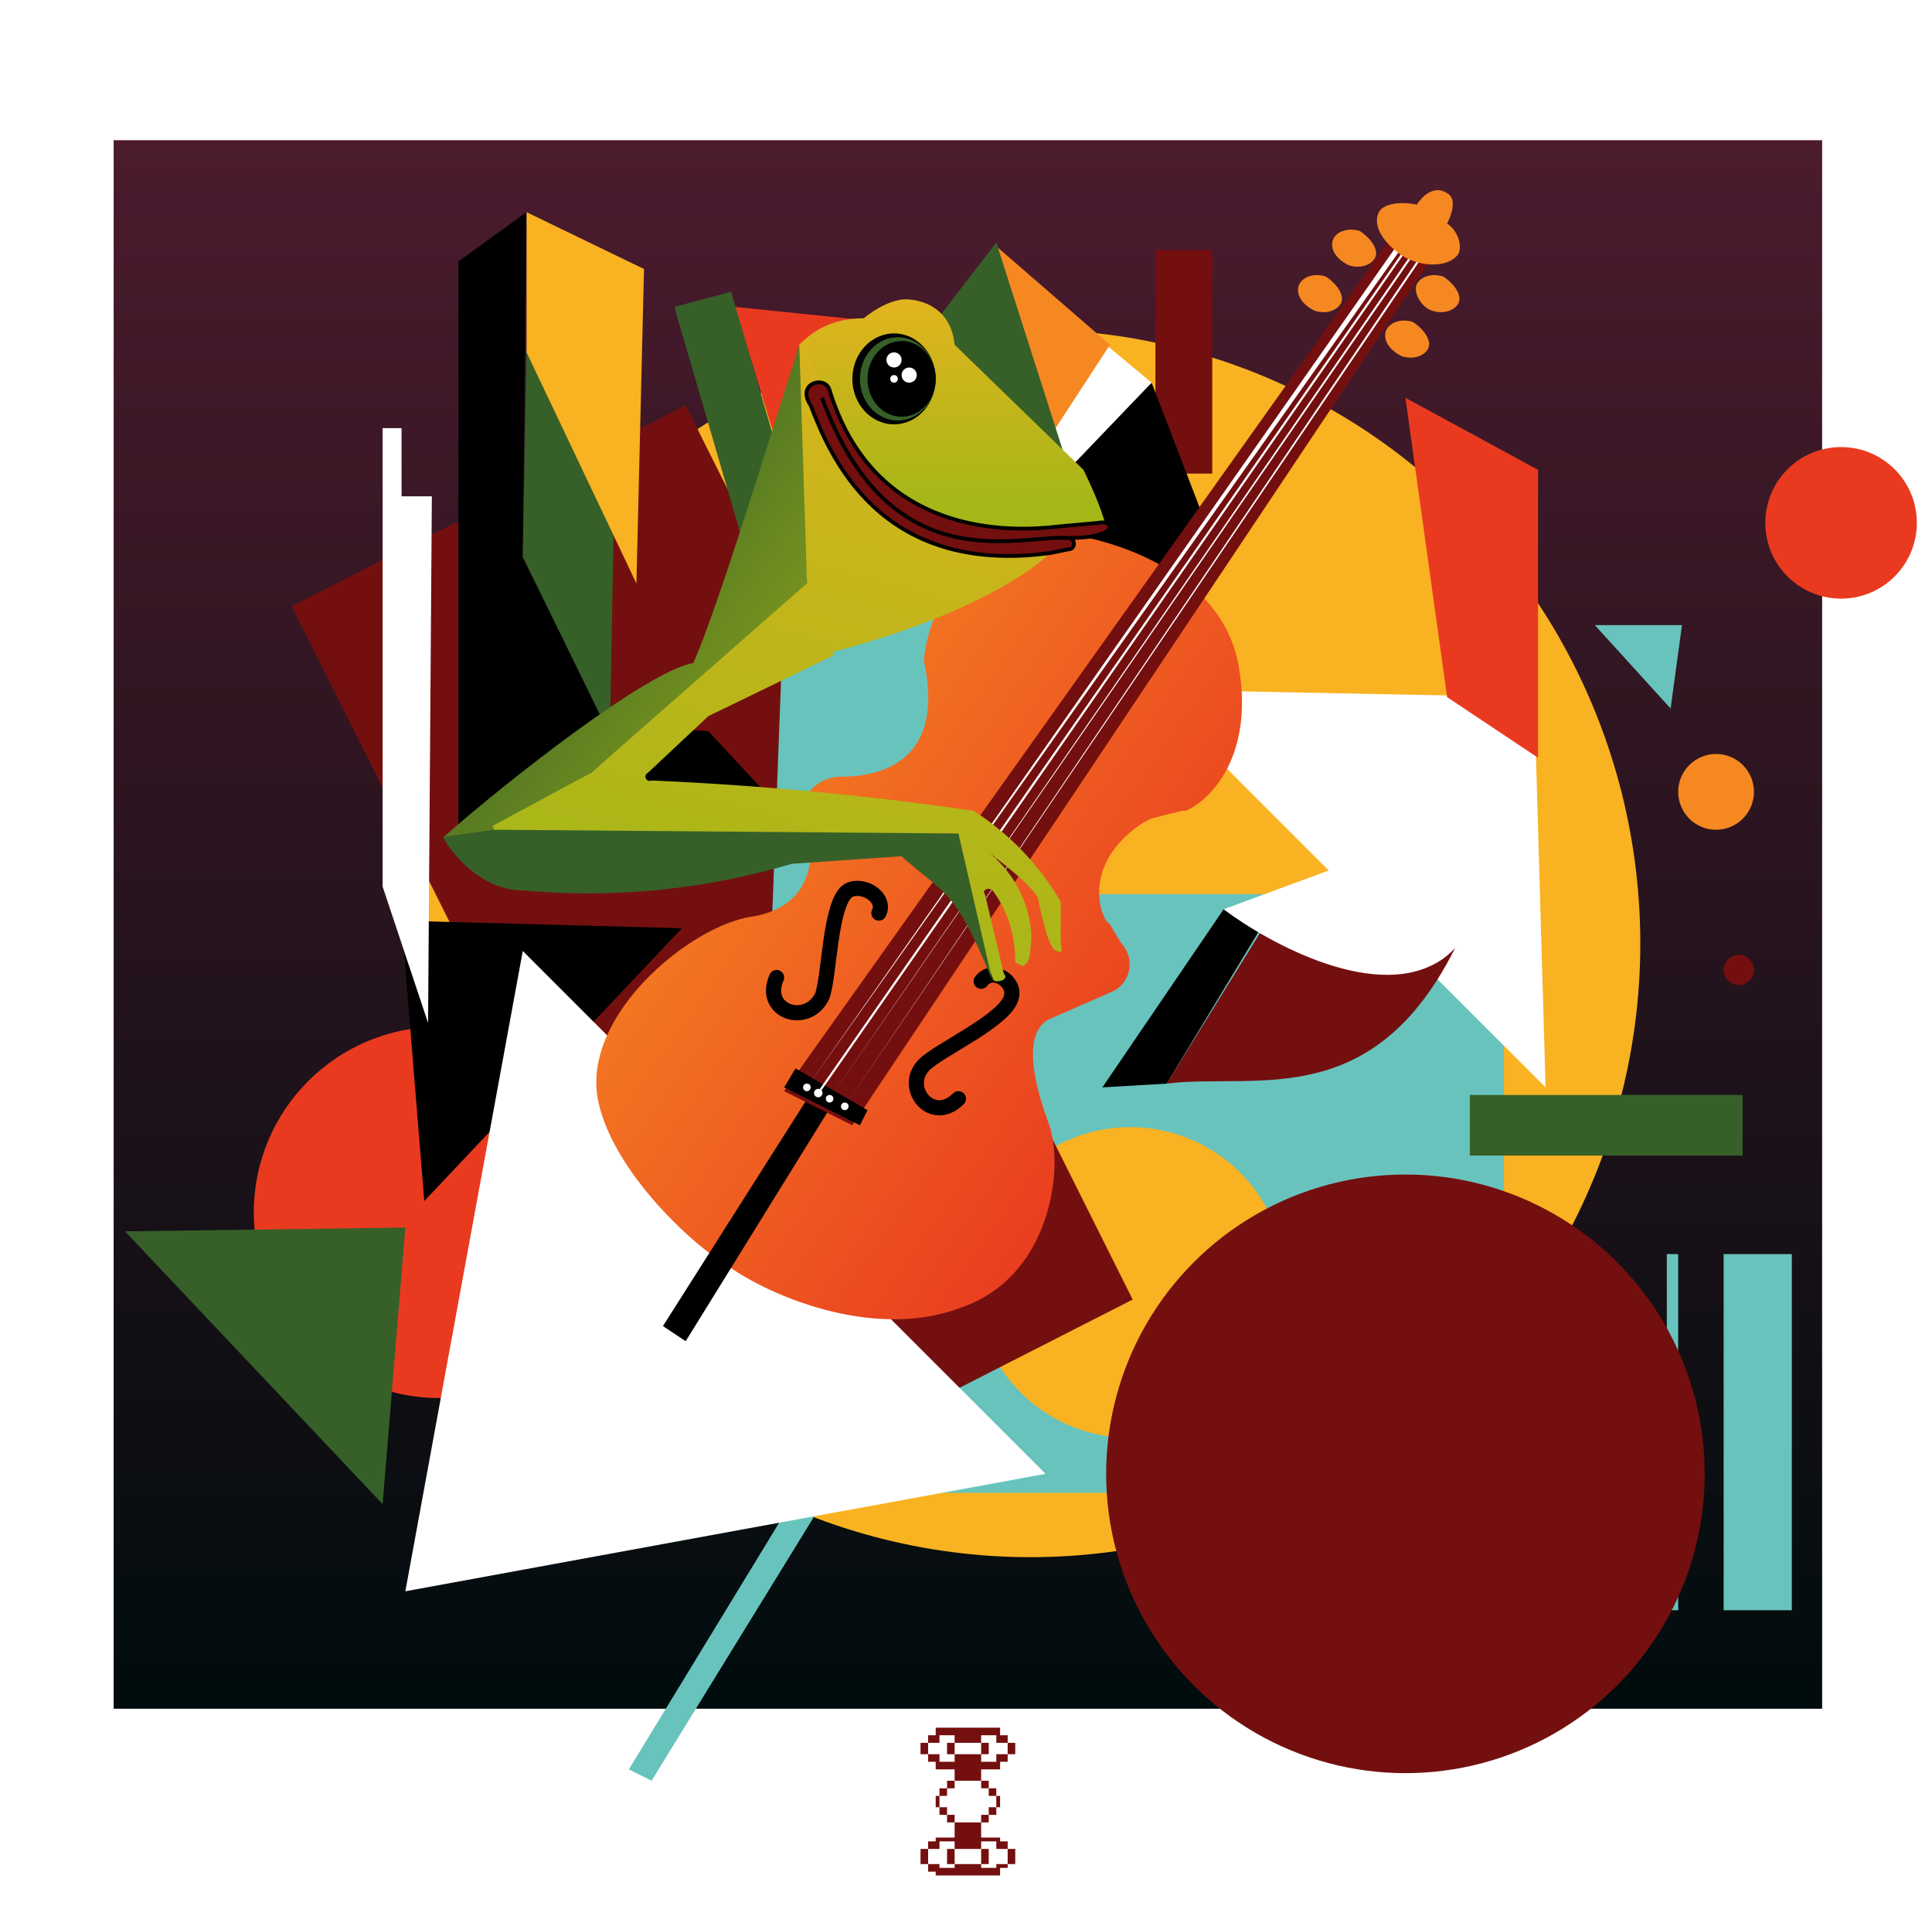 <svg xmlns="http://www.w3.org/2000/svg" xmlns:xlink="http://www.w3.org/1999/xlink" fill="none" viewBox="0 0 510 503" xmlns:v="https://vecta.io/nano"><style><![CDATA[.B{fill:#fff}.C{fill:#000}.D{fill:#740f0f}.E{fill:#366028}.F{fill:#68c3bd}.G{fill:#f68822}.H{fill:#e93a20}.I{fill-rule:evenodd}]]></style><path d="M0 0h510v503H0z" class="B"/><path d="M30 451V37h451v414H30z" fill="url(#A)"/><ellipse fill="#f9b221" cx="272" cy="249" rx="161" ry="162"/><path d="m444 165-3 22-20-22h23zm-4 166h3v94h-3z" class="F"/><circle cx="453" cy="209" r="10" class="G"/><g class="H"><circle cx="486" cy="138" r="20"/><circle cx="116" cy="320" r="49"/></g><path d="M397 236H216v158h181V236zM292 379a41 41 0 1 0 0-81 41 41 0 0 0 0 81z" class="F I"/><g class="D"><circle cx="371" cy="389" r="79"/><circle cx="459" cy="256" r="4"/></g><path d="m233 85-39-4 11 36 28-32z" class="H"/><path d="m77 160 104-53 118 236-104 53z" class="D"/><path d="m138 147 1-91-18 13v157l17-8 75 3-26-28-27-2-22-44z" class="C"/><path d="m138 147 1-55 23 47-1 55-23-47z" class="E"/><path d="m170 71-31-15v37l29 61 2-83z" fill="#f9b221"/><path d="M305 66h15v59h-15V66z" class="D"/><path d="m405 184 3 103-105-105 102 2z" class="B"/><path d="m291 287 32-47 11 3-26 43-17 1z" class="C"/><path d="M387 244c-22 51-55 39-79 42l26-42c4 1 20 4 53 0z" class="D"/><path d="m369 223-46 17c12 9 41 25 58 13 16-12-2-25-12-30z" class="B"/><path d="m107 324-6 73-68-72 74-1z" class="E"/><path d="m230 362 6 4-64 104-6-3z" class="F"/><path d="m106 243 74 2-68 72-6-74z" class="C"/><path d="m107 420 31-169 138 138-169 31z" class="B"/><path d="m203 264 5-133 103 55-108 78z" class="F"/><path d="m319 140-15-39-26 26 2 13-2 7 28 9 13-16z" class="C"/><path d="m292 91 12 10-23 24-11-10z" class="B"/><path d="m293 91-30-26 15 49 15-23z" class="G"/><path d="m263 64-20 26 44 49-24-75z" class="E"/><path d="M106 113h-5v121l12 36 1-139h-8v-18z" class="B"/><path d="M455 331h18v94h-18z" class="F"/><path d="m193 77 21 72-15 4-21-72z" class="E"/><path d="m406 124-35-19 11 79 24 16v-76z" class="H"/><path d="m214 226-2-11c-1-5 4-10 10-10 13 0 27-6 22-30a8 8 0 0 1 0-2c4-27 27-33 38-32 14 2 41 11 45 35 4 23-7 35-14 38h-1l-8 2-2 1c-14 9-13 21-10 26l1 1 3 5a8 8 0 0 1-3 13l-16 7c-8 4-3 20 0 28 4 12 0 40-23 48-23 9-51-3-62-11-10-6-30-25-34-43-5-22 23-46 40-49 14-2 16-12 16-17z" fill="url(#B)"/><path d="m215 287 5 4-39 63-6-4z" class="C"/><path d="M232 241c2-4-4-8-8-6-5 3-5 23-7 28-4 8-16 4-12-5m54 1c3-4 9 0 8 4-1 6-19 14-23 18-6 6 2 16 9 9" stroke="#000" stroke-linecap="round" stroke-width="4"/><path d="M367 63 207 288l18 9L378 68l-11-5z" class="D"/><path d="m210 282 19 11-2 4-20-10z" class="C"/><path d="M214 287a1 1 0 1 0-2 0 1 1 0 0 0 2 0zM370 63 213 287 371 64l-1-1zM217 288a1 1 0 1 0-2 1 1 1 0 0 0 2-1zM372 64 216 288v1L372 65v-1zM220 290a1 1 0 1 0-2 0 1 1 0 0 0 2 0zM374 65 219 290 374 66v-1zM224 292a1 1 0 1 0-2 0 1 1 0 0 0 2 0zM376 66 223 292 376 67v-1z" class="B"/><g class="I"><path d="M382 59c2-4 2-7 0-8-3-2-6 0-8 3-5-1-9 0-10 2-2 4 2 9 7 12 6 3 12 2 14-1 1-2 0-6-3-8zm-28 21c-1 2-4 3-7 2-4-2-5-5-4-7s4-3 7-2c3 2 5 5 4 7zm2-10c3 1 6 0 7-2s-1-5-4-7c-3-1-6 0-7 2s0 5 4 7zm29 10c-1 2-4 3-7 2s-5-5-4-7 4-3 7-2c3 2 5 5 4 7zm-15 14c3 1 6 0 7-2s-1-5-4-7c-3-1-6 0-7 2s0 5 4 7z" class="G"/><path d="M247 456h17v2h2v2h2v3h-2v-3h-3v-2h-4v2h-7v3h7v-3h2v3h-2v2h4v-2h3v2h-2v2h-5v3h2v2h2v2h1v3h-1v2h-2v2h-2v4h5v1h2v2h-3v-2h-4v2h2v4h-2v-4h-7v4h7v1h4v-1h3v1h-2v2h-17v-1h-2v-2h-2v-4h2v4h3v1h4v-1h-2v-4h2v-2h-4v2h-3v-2h2v-1h5v-4h-2v-2h-2v-2h-1v-3h1v3h2v2h2v2h7v-2h2v-2h2v-3h-2v-2h-2v-2h-7v-3h-5v-2h-2v-2h-2v-3h2v3h3v2h4v-2h-2v-3h2v-2h-4v2h-3v-2h2v-2zm5 14h-2v2h2v-2zm-2 2h-2v2h2v-2zm16 20v-4h2v4h-2z" class="D"/></g><path d="M228 84c-10 0-15 5-17 7 4 47 49 53 72 50 2 1 8 1 9-1 0-3-4-12-6-16l-34-33c-1-10-9-12-13-12-2 0-6 1-11 5z" fill="url(#C)"/><path d="m214 154-3-63c-7 22-22 71-28 84-12 2-49 31-66 46l14-2 25-15 58-50z" fill="url(#D)"/><path d="M262 258c-7-17-9-32-9-37l-1-1H131l-1-2 26-14 57-50a1 1 0 0 0 0-1l-2-62h2c4 12 13 32 20 39 11 8 24 8 48 11v1c-12 15-45 26-61 30a1 1 0 0 0 0 1l-33 16-16 15a1 1 0 0 0 1 2 844 844 0 0 1 85 8 71 71 0 0 1 23 24v10c0 2 1 4-1 3-2 0-4-9-5-14-1-2-5-6-13-12 10 8 12 20 11 25 0 1 0 4-2 5l-2-1c0-9-3-15-6-19-1-1-3 0-2 1l5 21c1 1 0 2-2 2a1 1 0 0 1-1-1z" fill="url(#E)"/><path d="M138 235c-11 0-19-10-21-14l14-2 122 1 9 39c-10-25-13-23-24-33l-29 2a189 189 0 0 1-71 7z" class="E"/><path d="M214 107c-4-6 4-8 5-4 11 36 43 38 60 36l11-1c4-1 6 4-8 4 2 0 1 3 0 3l-5 1c-45 6-58-26-63-39z" class="D"/><path d="M282 142c2 0 2 3 0 3l-5 1c-45 6-58-26-63-39-4-6 4-8 5-4 11 36 43 38 60 36l11-1c4-1 6 4-8 4zm0 0c-13-1-47 12-65-37" stroke="#000"/><ellipse cx="236" cy="100" rx="11" ry="12" class="C"/><ellipse cx="237" cy="100" rx="10" ry="11" class="E"/><ellipse cx="238" cy="100" rx="9" ry="10" class="C"/><g class="B"><circle cx="236" cy="95" r="2"/><circle cx="240" cy="99" r="2"/><circle cx="236" cy="100" r="1"/></g><path d="M388 289h72v16h-72z" class="E"/><defs><linearGradient id="A" x1="256" x2="256" y1="37" y2="451" xlink:href="#F"><stop stop-color="#4c1b2e"/><stop offset="1" stop-color="#000c0d"/></linearGradient><linearGradient id="B" x1="183" x2="328" y1="164" y2="266" xlink:href="#F"><stop offset="0" stop-color="#f68822"/><stop offset="1" stop-color="#e93a20"/><stop offset="1" stop-color="#60150a"/></linearGradient><linearGradient id="C" x1="251" x2="251" y1="134" y2="59" xlink:href="#F"><stop stop-color="#a4b717"/><stop offset="1" stop-color="#f9b221"/></linearGradient><linearGradient id="D" x1="147" x2="256" y1="114" y2="196" xlink:href="#F"><stop offset="0" stop-color="#366028"/><stop offset="1" stop-color="#a4b717"/></linearGradient><linearGradient id="E" x1="276" x2="205" y1="-6" y2="259" xlink:href="#F"><stop offset="0" stop-color="#f9b221"/><stop offset="1" stop-color="#a4b717"/></linearGradient><linearGradient id="F" gradientUnits="userSpaceOnUse"/></defs></svg>
